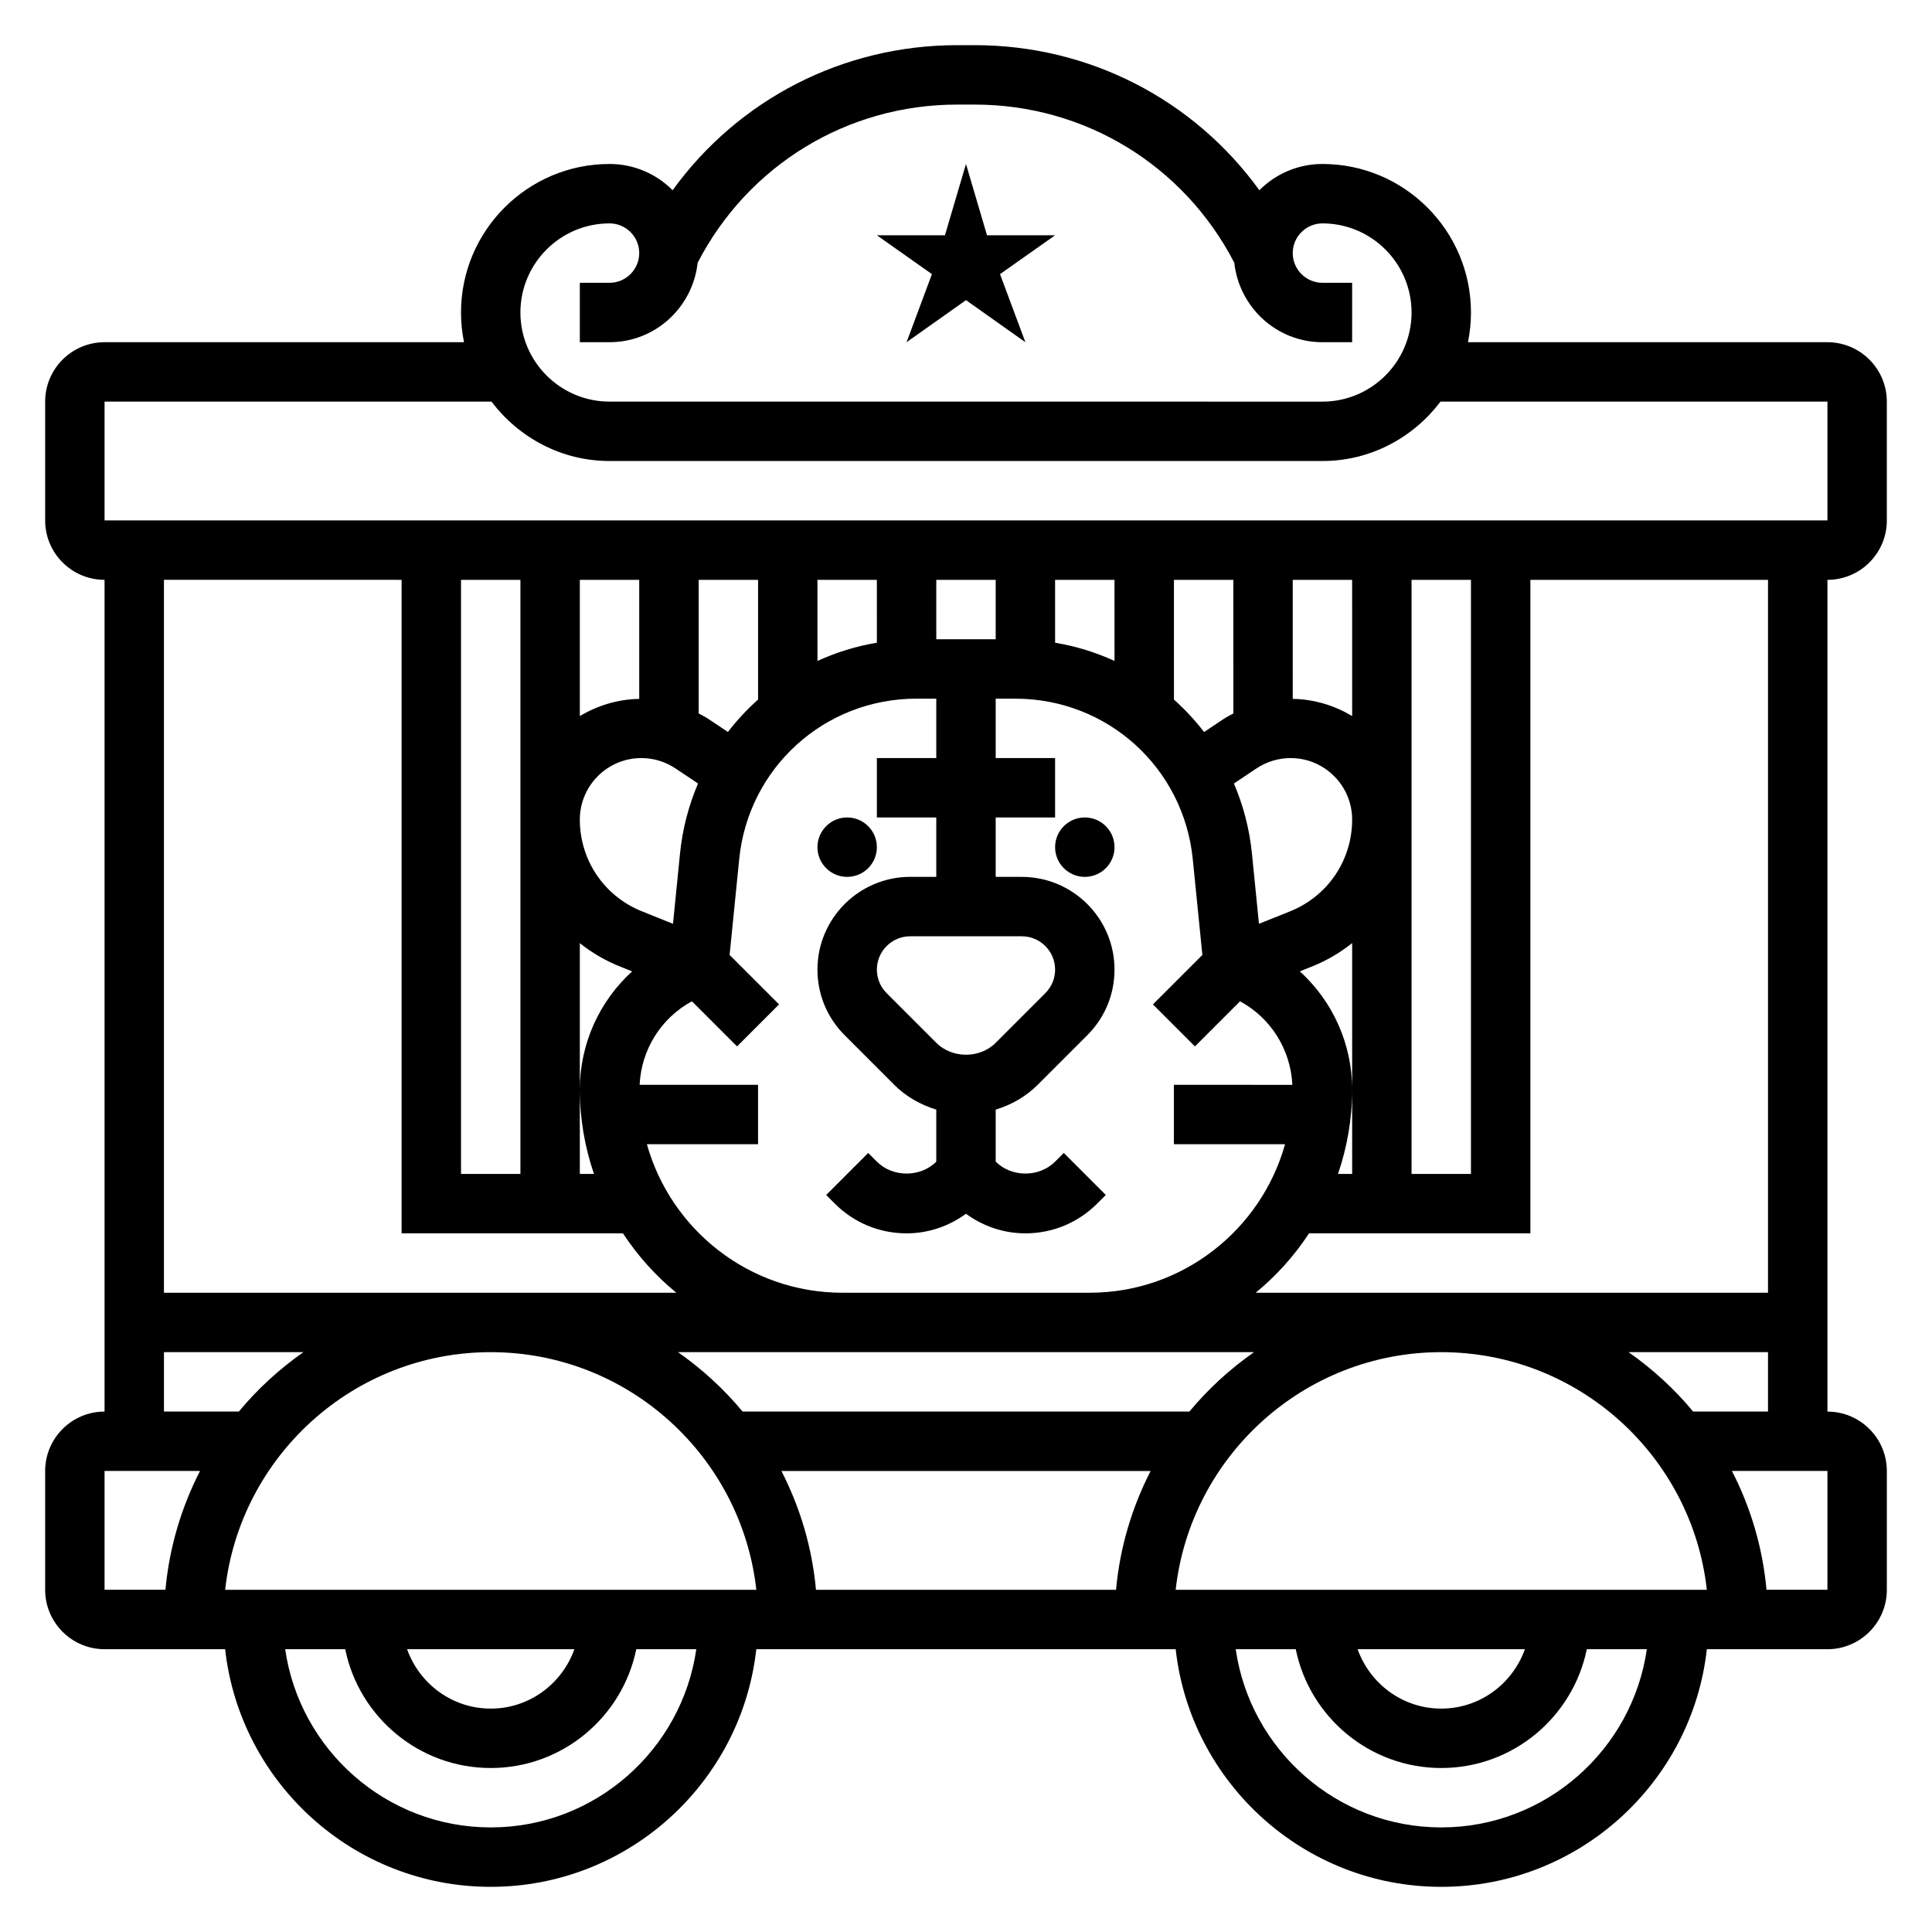<?xml version="1.0" encoding="UTF-8"?>
<!-- Uploaded to: ICON Repo, www.iconrepo.com, Generator: ICON Repo Mixer Tools -->
<svg fill="#000000" width="800px" height="800px" version="1.1" viewBox="144 144 512 512" xmlns="http://www.w3.org/2000/svg">
 <g>
  <path d="m376.38 368.51c0 4.348-3.523 7.871-7.871 7.871-4.348 0-7.875-3.523-7.875-7.871 0-4.348 3.527-7.875 7.875-7.875 4.348 0 7.871 3.527 7.871 7.875"/>
  <path d="m439.36 368.51c0 4.348-3.523 7.871-7.871 7.871-4.348 0-7.875-3.523-7.875-7.871 0-4.348 3.527-7.875 7.875-7.875 4.348 0 7.871 3.527 7.871 7.875"/>
  <path d="m644.03 281.92v-31.488c0-8.684-7.062-15.742-15.742-15.742h-95.262c0.52-2.543 0.797-5.18 0.797-7.875 0-21.703-17.656-39.359-39.359-39.359-6.527 0-12.438 2.66-16.719 6.957-17.371-24.008-45.078-38.445-75.449-38.445h-4.598c-30.371 0-58.078 14.438-75.445 38.445-4.281-4.297-10.195-6.957-16.719-6.957-21.703 0-39.359 17.656-39.359 39.359 0 2.691 0.277 5.328 0.797 7.871l-95.262 0.004c-8.684 0-15.742 7.062-15.742 15.742v31.488c0 8.684 7.062 15.742 15.742 15.742v220.42c-8.684 0-15.742 7.062-15.742 15.742v31.488c0 8.684 7.062 15.742 15.742 15.742h31.953c3.938 35.367 33.984 62.977 70.383 62.977s66.457-27.605 70.383-62.977h111.14c3.938 35.367 33.984 62.977 70.383 62.977 36.398 0 66.457-27.605 70.383-62.977l31.957 0.004c8.684 0 15.742-7.062 15.742-15.742v-31.488c0-8.684-7.062-15.742-15.742-15.742v-220.42c8.68 0 15.742-7.062 15.742-15.746zm-338.5-78.719c4.336 0 7.871 3.535 7.871 7.871 0 4.336-3.535 7.871-7.871 7.871h-7.871v15.742h7.871c12.148 0 22.066-9.258 23.355-21.066 13.391-25.848 39.621-41.906 68.809-41.906h4.598c29.191 0 55.418 16.059 68.809 41.91 1.293 11.809 11.211 21.066 23.355 21.066h7.871l0.004-15.746h-7.871c-4.336 0-7.871-3.535-7.871-7.871 0-4.336 3.535-7.871 7.871-7.871 13.02 0 23.617 10.598 23.617 23.617 0 13.02-10.598 23.617-23.617 23.617l-188.93-0.004c-13.02 0-23.617-10.598-23.617-23.617s10.598-23.613 23.617-23.613zm-133.82 47.23h102.54c7.195 9.5 18.484 15.742 31.285 15.742h188.93c12.809 0 24.098-6.242 31.285-15.742h102.54v31.488h-456.58zm261.05 236.16h-65.527c-24.664 0-45.453-16.695-51.797-39.359h29.457v-15.742h-31.387c0.449-9.391 5.738-17.742 13.863-22.137l11.957 11.957 11.133-11.133-13.105-13.105 2.543-25.387c2.422-24.246 22.621-42.535 46.992-42.535h5.234v15.742h-15.742v15.742h15.742v15.742h-6.918c-13.547 0.008-24.57 11.027-24.57 24.574 0 6.566 2.559 12.738 7.195 17.375l13.156 13.164c3.148 3.148 6.992 5.297 11.141 6.574v13.785c-4.195 4.211-11.531 4.211-15.742 0l-2.305-2.305-11.133 11.133 2.293 2.301c5.078 5.078 11.824 7.871 19.012 7.871 5.754 0 11.188-1.867 15.742-5.188 4.559 3.32 9.992 5.188 15.746 5.188 7.188 0 13.934-2.793 19.004-7.871l2.305-2.305-11.133-11.133-2.305 2.305c-4.195 4.211-11.531 4.211-15.742 0v-13.785c4.148-1.266 7.981-3.426 11.133-6.574l13.16-13.16c4.637-4.637 7.195-10.809 7.195-17.375 0-13.547-11.023-24.566-24.57-24.566h-6.918v-15.742h15.742v-15.742h-15.742v-15.742h5.234c24.371 0 44.57 18.285 46.996 42.531l2.543 25.387-13.105 13.105 11.133 11.133 11.957-11.957c8.125 4.402 13.414 12.746 13.863 22.137l-31.391-0.004v15.742h29.457c-6.344 22.664-27.133 39.359-51.797 39.359zm22.805 78.723c3.938-35.367 33.984-62.977 70.383-62.977 36.398 0 66.457 27.605 70.383 62.977zm92.551 15.742c-3.258 9.141-11.918 15.742-22.168 15.742s-18.91-6.606-22.168-15.742zm-344.45-15.742c3.938-35.367 33.984-62.977 70.383-62.977s66.457 27.605 70.383 62.977zm92.551 15.742c-3.258 9.141-11.918 15.742-22.168 15.742s-18.91-6.606-22.168-15.742zm54.867-47.23h97.84c-4.93 9.613-8.141 20.23-9.164 31.488h-79.52c-1.016-11.258-4.231-21.879-9.156-31.488zm108.12-15.746h-118.41c-4.961-5.992-10.738-11.266-17.113-15.742h152.64c-6.383 4.477-12.16 9.754-17.121 15.742zm-193.03-220.41h15.742v157.44h-15.742zm219.69 87.852-8.227 3.289-1.867-18.688c-0.652-6.543-2.32-12.738-4.769-18.492l5.992-4c2.691-1.785 5.816-2.731 9.043-2.731 8.988 0 16.297 7.312 16.297 16.297 0 10.766-6.465 20.316-16.469 24.324zm16.469-51.762c-4.644-2.769-9.98-4.457-15.742-4.551l-0.004-31.539h15.742zm-31.488-0.684c-0.867 0.473-1.754 0.906-2.582 1.465l-5.164 3.449c-2.394-3.117-5.078-5.984-7.988-8.59l-0.004-31.73h15.742l0.004 35.406zm-31.488-13.926c-4.945-2.258-10.219-3.906-15.742-4.824l-0.004-16.656h15.742zm-31.488-5.738h-15.742v-15.742h15.742zm-31.488 0.914c-5.527 0.922-10.801 2.566-15.742 4.824l-0.004-21.48h15.742zm-31.488 15.066c-2.922 2.606-5.606 5.481-7.988 8.59l-5.164-3.449c-0.828-0.551-1.715-0.992-2.582-1.465l-0.004-35.398h15.742l0.004 31.723zm-30.766 56.121c-10.004-4-16.465-13.551-16.465-24.32 0-8.988 7.312-16.297 16.297-16.297 3.227 0 6.352 0.945 9.035 2.738l5.992 4c-2.449 5.754-4.109 11.949-4.769 18.492l-1.867 18.688zm-0.723-56.301c-5.762 0.102-11.098 1.785-15.742 4.551v-36.094h15.742zm-15.742 103.55v-38.816c3.164 2.519 6.715 4.621 10.621 6.18l3.242 1.301c-8.637 7.863-13.863 19.117-13.863 31.336 0 7.824 1.355 15.32 3.746 22.34h-3.746zm110.21-12.406c-4.195 4.211-11.531 4.211-15.742 0l-13.16-13.16c-1.664-1.672-2.586-3.883-2.586-6.246 0-4.863 3.961-8.824 8.824-8.824h29.582c4.867 0 8.824 3.961 8.824 8.824 0 2.363-0.922 4.574-2.582 6.242zm80.602-18.934 3.242-1.301c3.906-1.559 7.453-3.668 10.621-6.188v61.168h-3.746c2.391-7.019 3.746-14.516 3.746-22.34 0-12.219-5.227-23.473-13.863-31.34zm29.605-103.76h15.742v157.44h-15.742zm-267.65 0v173.18h58.656c3.906 5.934 8.66 11.258 14.145 15.742h-135.78v-188.93zm-62.977 204.67h36.961c-6.375 4.481-12.156 9.754-17.113 15.742h-19.848zm-15.742 31.488h25.301c-4.93 9.613-8.141 20.23-9.164 31.488h-16.137zm102.34 94.465c-27.703 0-50.633-20.578-54.473-47.23h15.91c3.66 17.941 19.555 31.488 38.566 31.488s34.906-13.547 38.566-31.488h15.91c-3.848 26.652-26.781 47.23-54.48 47.23zm251.9 0c-27.703 0-50.633-20.578-54.473-47.23h15.91c3.66 17.941 19.555 31.488 38.566 31.488s34.906-13.547 38.566-31.488h15.91c-3.848 26.652-26.777 47.23-54.48 47.23zm102.34-62.977h-16.145c-1.023-11.258-4.227-21.875-9.164-31.488h25.309zm-35.59-47.234c-4.961-5.992-10.738-11.266-17.113-15.742h36.957v15.742zm19.844-31.488h-135.77c5.481-4.488 10.242-9.809 14.145-15.742h58.648v-173.18h62.977z"/>
  <path d="m384.25 234.69 15.746-11.148 15.742 11.148-6.723-18.043 14.594-10.297h-18.043l-5.57-18.895-5.574 18.895h-18.043l14.594 10.297z"/>
 </g>
</svg>